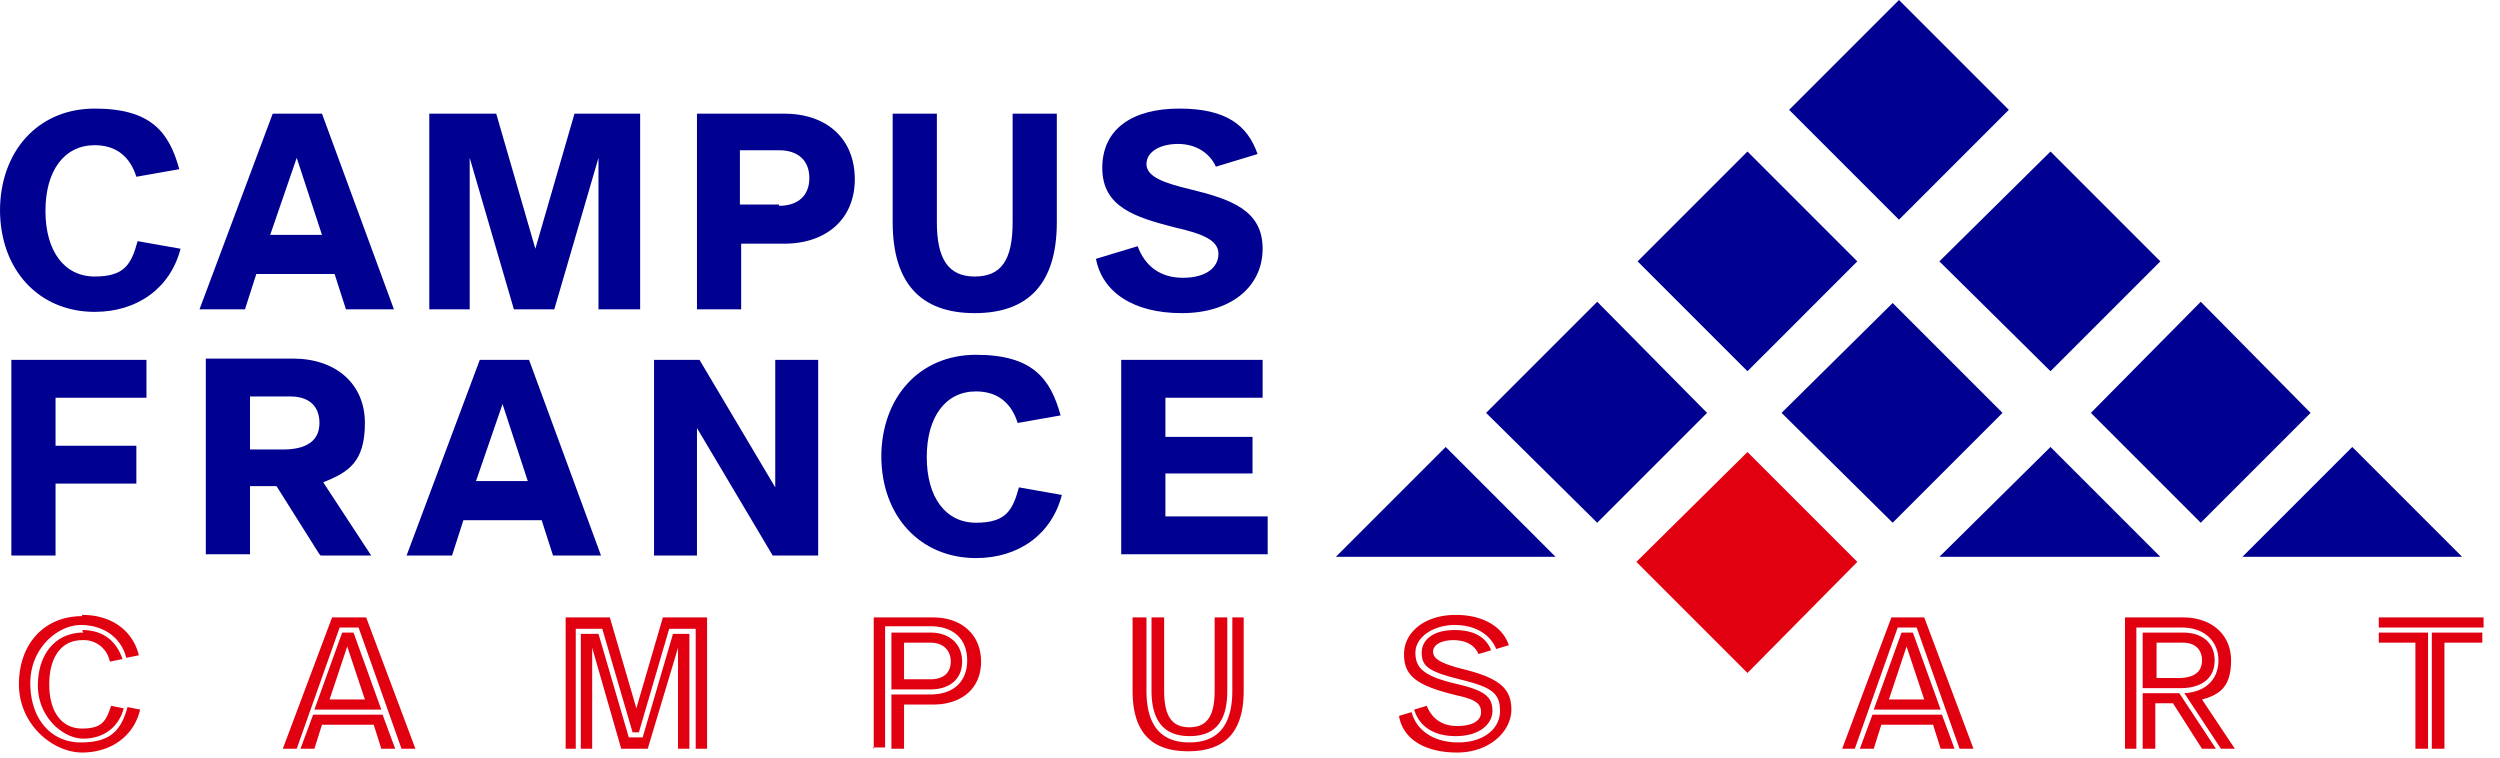<svg xmlns="http://www.w3.org/2000/svg" viewBox="0 0 198 60"><path fill="#e1000f" d="m129.6 44.5 8.8 8.8 8.7-8.8-8.7-8.7-8.8 8.7z"/><path fill="#000091" d="m141.7 8.7 8.7 8.7 8.7-8.7-8.7-8.7-8.7 8.7zM129.7 20.7l8.7 8.7 8.7-8.7-8.7-8.7-8.7 8.7zM117.7 32.7l8.8 8.7 8.7-8.7-8.7-8.8-8.8 8.8zM105.8 44.1h17.4l-8.7-8.7-8.7 8.7zM153.6 20.7l8.8 8.7 8.7-8.7-8.7-8.7-8.8 8.7zM165.6 32.7l8.7 8.7 8.7-8.7-8.7-8.8-8.7 8.8zM153.6 44.1h17.5l-8.7-8.7-8.8 8.7zM177.6 44.1H195l-8.7-8.7-8.7 8.7zM141.1 32.7l8.8 8.7 8.7-8.7-8.7-8.7-8.8 8.7zM0 16.7C0 12 3 8.6 7.5 8.6s5.9 1.9 6.7 4.8l-3.4.6c-.5-1.6-1.6-2.5-3.3-2.5-2.4 0-3.9 2-3.9 5.2s1.5 5.2 3.9 5.2 2.9-1 3.4-2.8l3.4.6c-.8 3.1-3.4 5-6.8 5-4.4 0-7.5-3.3-7.5-8.1ZM26.5 21.7h-6.2l-.9 2.8h-3.6L21.6 9h3.9l5.7 15.5h-3.8l-.9-2.8Zm-1-3.1-2-6.1-2.1 6.1h4.1ZM50.7 9v15.5h-3.3v-12l-3.5 12h-3.2l-3.5-12v12H34V9h5.3l3.1 10.7L45.5 9h5.2ZM67.7 14.2c0 3.1-2.2 5.1-5.6 5.1h-3.4v5.2h-3.5V9h6.9c3.4 0 5.6 2 5.6 5.2Zm-6 2.1c1.5 0 2.4-.8 2.4-2.2s-.9-2.2-2.4-2.2h-3.1v4.3h3.1ZM70.7 17.6V9h3.5v8.6c0 2.9.9 4.3 3 4.3s3-1.3 3-4.3V9h3.5v8.6c0 4.8-2.2 7.2-6.5 7.2s-6.5-2.4-6.5-7.2ZM86.8 20.5l3.3-1c.6 1.6 1.8 2.5 3.6 2.5s2.8-.8 2.8-1.9-1.3-1.6-3.5-2.1c-3.1-.8-5.7-1.6-5.7-4.7s2.4-4.7 6.1-4.7 5.4 1.3 6.2 3.6l-3.3 1c-.5-1.1-1.6-1.8-3-1.8s-2.5.6-2.5 1.6 1.4 1.5 3.5 2c3.3.8 5.7 1.7 5.7 4.7s-2.5 5.1-6.4 5.1-6.3-1.7-6.8-4.3ZM.9 28.5h10.7v3H4.4v3.8h6.4v3H4.4V44H.9V28.5ZM25.3 43.9l-3.4-5.4h-2.1v5.4h-3.5V28.4h6.9c3.4 0 5.7 2 5.7 5.1s-1.3 3.9-3.3 4.7l3.8 5.8h-4Zm-5.5-8.3h2.6c1.9 0 2.9-.7 2.9-2.1s-.9-2.1-2.3-2.1h-3.2v4.2ZM42.9 41.2h-6.2l-.9 2.8h-3.6L38 28.5h3.9L47.6 44h-3.8l-.9-2.8Zm-1.1-3.1-2-6.1-2.1 6.1h4.1ZM51.8 28.5h3.6l6 10.1V28.5h3.4V44h-3.6l-6-10.1V44h-3.4V28.5ZM69.8 36.2c0-4.7 3-8.1 7.5-8.1s5.9 1.9 6.7 4.8l-3.4.6c-.5-1.6-1.6-2.5-3.3-2.5-2.4 0-3.9 2-3.9 5.2s1.5 5.2 3.9 5.2 2.9-1 3.4-2.8l3.4.6c-.8 3.1-3.4 5-6.8 5-4.4 0-7.5-3.3-7.5-8.1ZM88.8 28.5H100v3h-7.7v3.1h6.9v2.9h-6.9v3.4h8.1v3H88.8V28.4Z"/><path fill="#e1000f" d="M6.5 48.7c2.3 0 4 1.2 4.5 3.2l-1 .2c-.4-1.6-1.8-2.6-3.6-2.6s-4 1.8-4 4.6 1.6 4.7 4 4.7 3.2-1 3.7-2.8l1 .2c-.5 2.1-2.3 3.4-4.6 3.4s-5-2.2-5-5.4 2-5.4 5-5.4Zm0 1.2c1.6 0 2.7.8 3.2 2.3l-1 .2a2.1 2.1 0 0 0-2.2-1.7c-1.6 0-2.6 1.3-2.6 3.5s1 3.5 2.6 3.5 1.9-.6 2.3-1.8l1 .2c-.4 1.5-1.6 2.4-3.2 2.4S3 56.8 3 54.3s1.4-4.2 3.6-4.2ZM22.4 59.3l3.9-10.4H29l3.9 10.4h-1.1l-3.4-9.6h-1.5l-3.4 9.6h-1Zm1.4 0 1-2.7h5.5l1 2.7h-1.1l-.6-1.9h-4.1l-.6 1.9h-1Zm1.1-3.1 2.2-6.1h.9l2.2 6.1H25Zm1.2-.8h2.8l-1.4-4.2-1.4 4.2ZM44.8 59.3V48.9h3.5l2.1 7.2 2.1-7.2H56v10.4h-.9v-9.5H53L50.6 58h-.5l-2.4-8.2h-2.1v9.5h-.9Zm1.3-9.1h1.3l2.4 8.2h1.1l2.4-8.2h1.3v9.1h-.9v-8l-2.4 8h-2.1l-2.3-8v8H46v-9.1ZM69.2 59.3V48.9h4.7c2.3 0 3.8 1.4 3.8 3.5s-1.5 3.4-3.8 3.4h-2.3v3.5h-1V55h3.1c1.8 0 2.9-1 2.9-2.7s-1.1-2.7-2.9-2.7h-3.6v9.6h-1Zm1.4-4.7v-4.5h3.1c1.5 0 2.5.9 2.5 2.3s-1 2.2-2.5 2.2h-3.1Zm1-.8h2.1c1 0 1.6-.5 1.6-1.4s-.6-1.5-1.6-1.5h-2.1v2.9ZM89.8 48.9h1v5.8c0 2.7 1.1 4.1 3.4 4.1s3.4-1.4 3.4-4.1v-5.8h.9v5.8c0 3.2-1.4 4.8-4.4 4.8s-4.4-1.6-4.4-4.8v-5.8Zm2.4 0v5.8c0 2 .6 2.9 2 2.9s2-.9 2-2.9v-5.8h1v5.8c0 2.5-1 3.6-3 3.6s-3-1.2-3-3.6v-5.8h1ZM111.8 56.4c.4 1.5 1.8 2.4 3.7 2.4s3.3-1 3.3-2.5-.8-1.9-3.2-2.5-3-1-3-2.1 1-1.8 2.6-1.8 2.5.6 2.9 1.6l-1 .3c-.3-.7-1-1.1-2-1.1s-1.6.4-1.6.9.4.9 2.4 1.4c2.8.7 3.8 1.5 3.8 3.2s-1.7 3.4-4.3 3.4-4.3-1.1-4.6-2.9l1-.3Zm3.5-7.7c2.1 0 3.7.9 4.2 2.4l-1 .3c-.5-1.2-1.7-1.9-3.3-1.9s-3.1.9-3.1 2.2.8 1.9 3.4 2.5c2.1.5 2.7 1 2.7 2.1s-1.1 2-2.9 2-2.9-.8-3.3-2.1l1-.3c.4 1 1.2 1.6 2.4 1.6s1.9-.4 1.9-1.1-.5-1-1.8-1.3c-3.4-.8-4.3-1.6-4.3-3.3s1.6-3.1 4.1-3.1ZM145.9 59.3l3.9-10.4h2.6l3.9 10.4h-1.1l-3.4-9.6h-1.5l-3.4 9.6h-1Zm1.4 0 1-2.7h5.5l1 2.7h-1.1l-.6-1.9H149l-.6 1.9h-1Zm1.1-3.1 2.2-6.1h.9l2.2 6.1h-5.2Zm1.2-.8h2.8l-1.4-4.2-1.4 4.2ZM168.3 59.3V48.9h4.6c2.3 0 3.8 1.4 3.8 3.4s-.8 2.7-2.3 3.1l2.6 3.9h-1.1l-2.9-4.4c1.7-.1 2.7-1.1 2.7-2.6s-1.1-2.6-2.9-2.6h-3.6v9.6h-1Zm1.4-4.8v-4.4h3.2c1.5 0 2.5.8 2.5 2.2s-1 2.2-2.7 2.2h-3Zm0 .4h2.9l2.9 4.4h-1.1l-2.3-3.6h-1.4v3.6h-1v-4.4Zm1-1.2h1.8c1.3 0 1.9-.5 1.9-1.4s-.6-1.4-1.5-1.4h-2.1v2.8ZM188.4 48.9h8.3v.8h-8.3v-.8Zm0 2v-.8h3.9v9.2h-1v-8.4h-3Zm4.3-.8h3.9v.8h-3v8.4h-1v-9.2Z"/></svg>